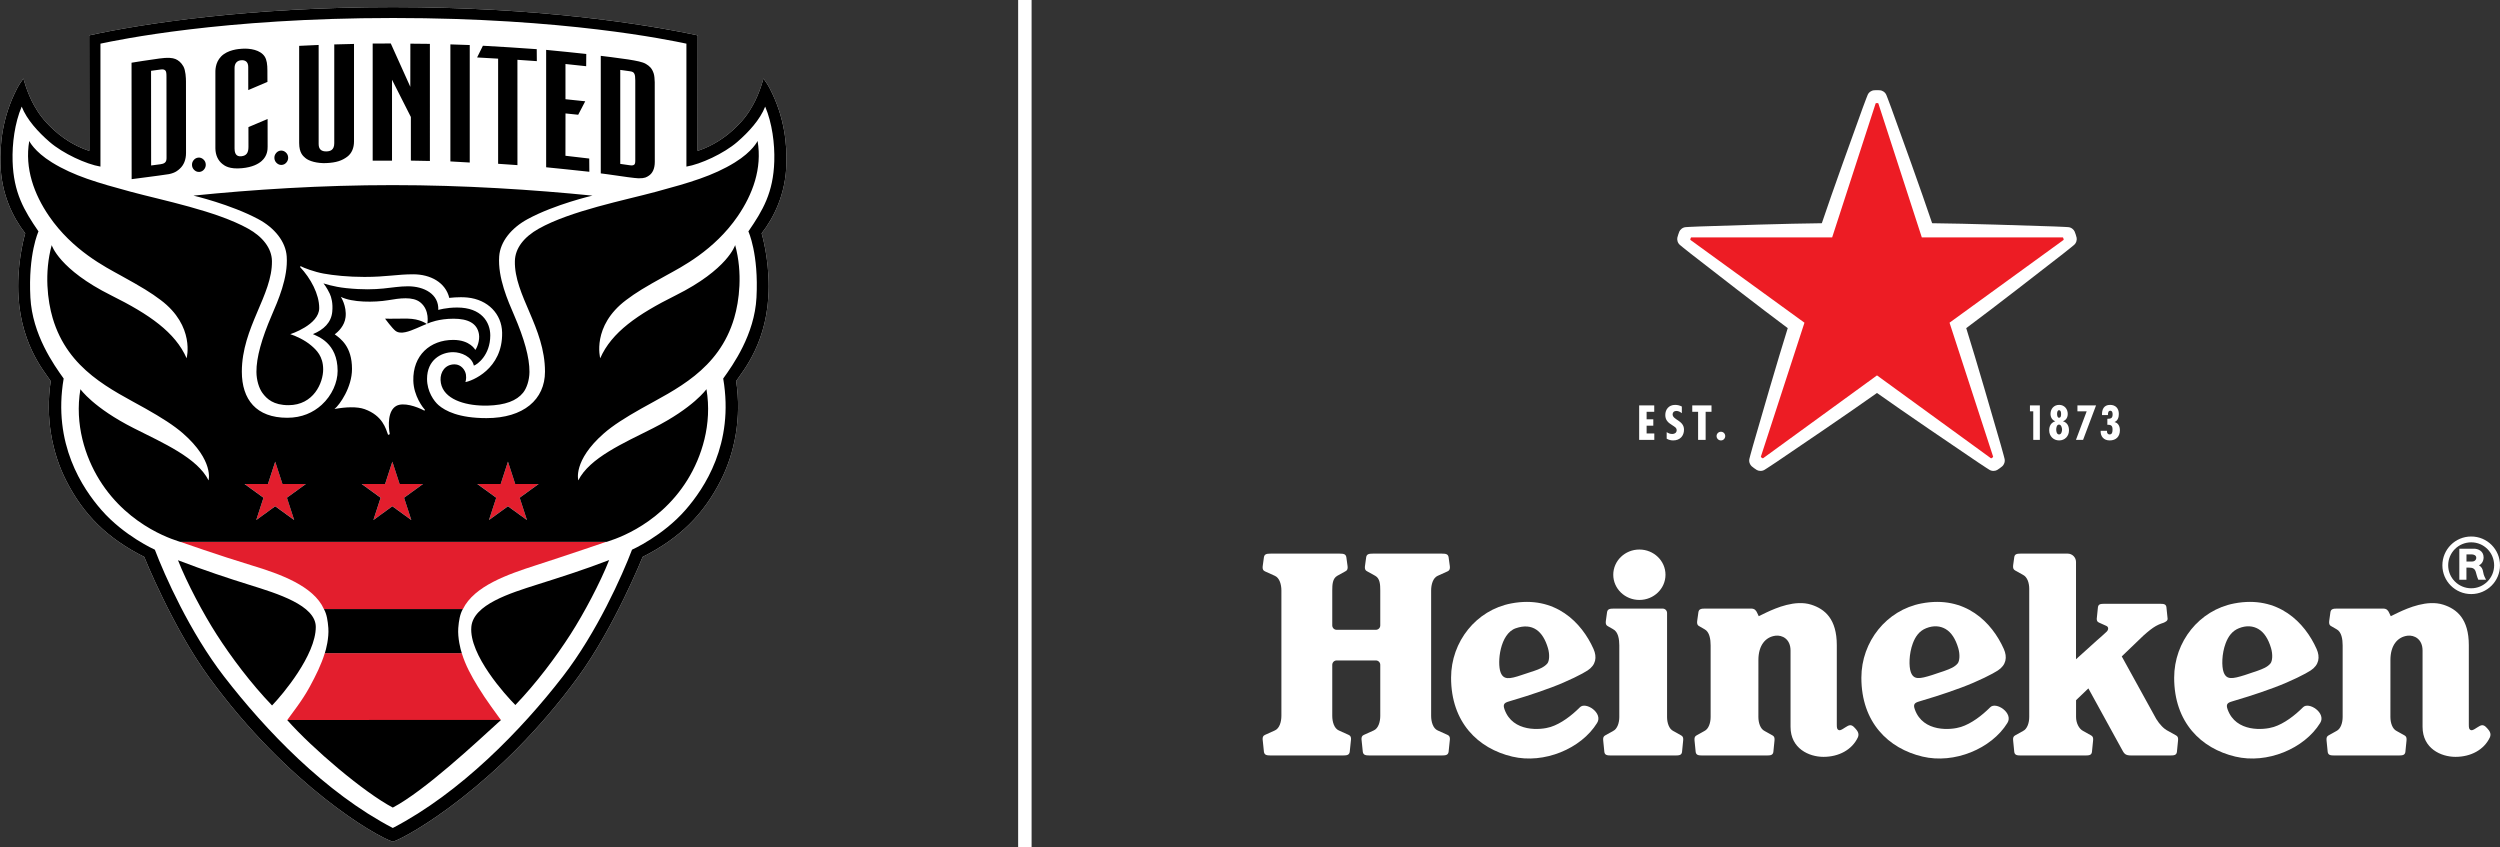 <?xml version="1.0" encoding="UTF-8"?>
<svg id="Layer_1" xmlns="http://www.w3.org/2000/svg" xmlns:xlink="http://www.w3.org/1999/xlink" version="1.1" viewBox="0 0 176.628 59.844">
  <rect x="0" y="0" width="176.628" height="59.844" fill="#333333" stroke="none"/>
  <!-- Generator: Adobe Illustrator 29.2.1, SVG Export Plug-In . SVG Version: 2.1.0 Build 116)  -->
  <defs>
    <style>
      .st0, .st1 {
        fill: none;
      }

      .st2 {
        fill: #e31e2d;
      }

      .st3 {
        fill: #ed1c24;
      }

      .st4 {
        clip-path: url(#clippath-1);
      }

      .st5 {
        clip-path: url(#clippath-2);
      }

      .st6 {
        fill: #fff;
      }

      .st1 {
        stroke: #fff;
        stroke-width: .95px;
      }

      .st7 {
        clip-path: url(#clippath);
      }
    </style>
    <clipPath id="clippath">
      <rect class="st0" x="89.205" y="6.37" width="87.422" height="47.221"/>
    </clipPath>
    <clipPath id="clippath-1">
      <rect class="st0" y="0" width="176.628" height="59.844"/>
    </clipPath>
    <clipPath id="clippath-2">
      <rect class="st0" y=".504" width="55.594" height="58.966"/>
    </clipPath>
  </defs>
  <g class="st7">
    <path class="st6" d="M148.862,30.506l.004-.068h-.454c-.017.406.23.679.641.679.448,0,.72-.273.72-.721,0-.259-.103-.509-.374-.574v-.009c.237-.095.299-.342.299-.571,0-.389-.226-.636-.618-.636-.445,0-.585.325-.571.718h.422v-.051c0-.106.022-.253.162-.253s.166.141.166.248c0,.271-.11.322-.372.322v.422c.274-.01.366.066.366.339,0,.144-.013.344-.209.344-.13,0-.182-.109-.182-.189"/>
    <polygon class="st6" points="148.088 28.642 146.773 28.642 146.773 29.06 147.427 29.06 146.668 31.078 147.172 31.078 148.088 28.642"/>
    <path class="st6" d="M145.755,29.765v-.006c.225-.076.333-.283.333-.515,0-.357-.24-.639-.607-.639-.373,0-.61.282-.61.639,0,.232.115.439.33.514v.007c-.3.102-.423.33-.423.644,0,.401.296.708.703.708.408,0,.695-.307.695-.708,0-.306-.115-.547-.421-.644M145.471,28.982c.13,0,.148.168.148.259,0,.087,0,.273-.148.273-.121,0-.136-.186-.136-.276s.02-.256.136-.256M145.476,30.695c-.167,0-.202-.221-.202-.344,0-.126.035-.354.199-.354.156,0,.214.232.214.354,0,.119-.047.344-.211.344"/>
    <polygon class="st6" points="144.117 28.642 143.418 28.642 143.418 29.06 143.652 29.06 143.652 31.078 144.117 31.078 144.117 28.642"/>
    <polygon class="st6" points="116.874 28.642 115.809 28.642 115.809 31.078 116.879 31.078 116.879 30.625 116.335 30.625 116.335 30.075 116.808 30.075 116.808 29.624 116.335 29.624 116.335 29.094 116.874 29.094 116.874 28.642"/>
    <path class="st6" d="M121.588,30.504c-.174,0-.31.136-.31.304,0,.17.136.309.31.309.17,0,.301-.139.301-.309,0-.168-.131-.304-.301-.304"/>
    <polygon class="st6" points="120.92 28.642 119.56 28.642 119.56 29.094 119.973 29.094 119.973 31.078 120.505 31.078 120.505 29.094 120.92 29.094 120.92 28.642"/>
    <path class="st6" d="M118.824,29.191v-.47c-.15-.075-.3-.115-.472-.115-.455,0-.697.326-.697.714,0,.352.185.535.491.721.147.102.313.17.313.355,0,.163-.132.266-.308.266-.152,0-.276-.049-.398-.131v.463c.122.079.305.123.455.123.494,0,.769-.328.769-.761,0-.66-.805-.684-.805-1.083,0-.147.106-.24.265-.24.149,0,.276.073.387.158"/>
    <path class="st6" d="M174.595,37.905c-1.125-.002-2.038.908-2.038,2.034,0,1.124.913,2.033,2.038,2.033,1.121,0,2.033-.909,2.033-2.033,0-1.126-.912-2.036-2.033-2.034M174.595,41.563c-.899,0-1.628-.728-1.628-1.624,0-.898.729-1.623,1.628-1.623.894,0,1.619.725,1.619,1.623,0,.896-.725,1.624-1.619,1.624"/>
    <path class="st6" d="M175.142,39.936c.165-.062.327-.265.327-.559,0-.466-.422-.61-.666-.61h-1.049v2.191h.502v-.855h.189c.253,0,.4.068.471.302.052.162.076.32.179.553.21,0,.301.002.546.002-.059-.126-.166-.297-.201-.536-.036-.234-.117-.37-.298-.488M174.662,39.671h-.402v-.504h.353c.154,0,.338.063.338.239,0,.151-.117.265-.289.265"/>
    <path class="st6" d="M111.619,49.974c-.576.577-1.326,1.152-2.062,1.386-.696.224-2.677.397-3.26-1.24-.127-.354-.024-.463.297-.558.478-.142,1.709-.504,3.009-.992,1.18-.44,2.233-.98,2.562-1.201.59-.388.678-.933.419-1.519-.829-1.861-2.702-3.81-5.816-3.217-2.475.472-4.247,2.7-4.247,5.248,0,3.156,1.901,5.002,4.321,5.574,2.238.533,4.869-.552,5.994-2.376.446-.702-.81-1.536-1.217-1.105M106.014,47.49c-.243-.669-.049-2.717,1.08-3.104,1.187-.407,1.916.204,2.27,1.401.132.443.103.912-.042,1.088-.21.255-.586.408-.923.521l-.889.294c-.874.297-1.291.357-1.496-.2"/>
    <path class="st6" d="M140.607,49.974c-.576.577-1.326,1.152-2.063,1.386-.695.224-2.677.397-3.259-1.24-.127-.354-.024-.463.296-.558.479-.142,1.71-.504,3.01-.992,1.18-.44,2.233-.98,2.562-1.201.59-.388.678-.933.419-1.519-.829-1.861-2.702-3.81-5.816-3.217-2.475.472-4.248,2.7-4.248,5.248,0,3.156,1.902,5.002,4.322,5.574,2.237.533,4.868-.552,5.994-2.376.446-.702-.81-1.536-1.217-1.105M135.002,47.49c-.145-.4-.134-1.294.139-2.03.184-.494.459-.881.941-1.074.542-.218,1.006-.158,1.369.051.416.239.712.711.901,1.35.132.443.103.912-.042,1.088-.211.255-.539.383-.923.521-.385.137-.727.248-.889.299-.88.275-1.291.352-1.496-.205"/>
    <path class="st6" d="M162.706,49.974c-.576.577-1.326,1.152-2.062,1.386-.696.224-2.677.397-3.26-1.24-.126-.354-.024-.463.296-.558.479-.142,1.711-.504,3.011-.992,1.18-.44,2.232-.98,2.561-1.201.59-.388.678-.933.419-1.519-.829-1.861-2.702-3.81-5.816-3.217-2.475.472-4.248,2.7-4.248,5.248,0,3.156,1.902,5.002,4.322,5.574,2.237.533,4.869-.552,5.994-2.376.446-.702-.81-1.536-1.217-1.105M157.101,47.49c-.145-.4-.134-1.294.14-2.03.184-.494.458-.881.94-1.074.543-.218,1.007-.158,1.37.051.415.239.711.711.9,1.35.132.443.103.912-.042,1.088-.21.255-.539.383-.923.521-.385.137-.727.248-.889.299-.88.275-1.291.352-1.496-.205"/>
    <path class="st6" d="M97.518,50.573c0,.423-.133.887-.459,1.032l-.706.319c-.126.058-.162.151-.162.291,0,.035.003.058.01.105l.083.801c.037.219.186.254.475.254h5.112c.288,0,.437-.035.474-.254l.083-.801c.007-.047.01-.07.01-.105,0-.14-.036-.233-.162-.291l-.706-.319c-.326-.145-.459-.609-.459-1.032v-8.857c0-.422.133-.887.459-1.032l.706-.319c.126-.058.162-.151.162-.291,0-.035-.003-.058-.01-.105l-.083-.602c-.037-.218-.186-.253-.474-.253h-4.874c-.288,0-.437.035-.474.253l-.083.602c-.007.047-.01.07-.01.105,0,.14.036.233.162.291l.575.319c.329.188.351.61.351,1.032v2.47c0,.172-.139.311-.311.311h-2.77c-.172,0-.311-.139-.311-.311v-2.47c0-.422.022-.844.35-1.032l.576-.319c.126-.058.162-.151.162-.291,0-.035-.003-.058-.01-.105l-.083-.602c-.037-.218-.186-.253-.475-.253h-4.873c-.288,0-.437.035-.474.253l-.083.602c-.007.047-.01.07-.01.105,0,.14.035.233.162.291l.706.319c.326.145.459.61.459,1.032v8.857c0,.423-.133.887-.459,1.032l-.706.319c-.127.058-.162.151-.162.291,0,.035.003.058.01.105l.083.801c.037.219.186.254.474.254h5.112c.289,0,.438-.035.475-.254l.083-.801c.007-.047.01-.07.01-.105,0-.14-.036-.233-.162-.291l-.706-.319c-.326-.145-.459-.609-.459-1.032v-3.601c0-.171.139-.311.311-.311h2.77c.172,0,.311.14.311.311v3.601Z"/>
    <path class="st6" d="M117.669,40.606c0,.983-.826,1.781-1.845,1.781s-1.845-.798-1.845-1.781.826-1.781,1.845-1.781,1.845.798,1.845,1.781"/>
    <path class="st6" d="M113.805,53.375c-.277,0-.42-.034-.455-.243l-.08-.799c-.007-.045-.006-.067-.006-.101,0-.134.037-.217.152-.279l.549-.306c.305-.147.441-.585.441-.99v-5.058c0-.423-.072-.964-.444-1.149l-.352-.202c-.126-.058-.162-.151-.162-.291,0-.035.003-.058.01-.105l.083-.602c.037-.218.186-.253.475-.253h3.453c.172,0,.311.139.311.311v7.349c0,.405.136.843.441.99l.549.306c.115.062.152.145.152.279,0,.034.001.056-.006.101l-.079.799c-.036.209-.179.243-.456.243h-4.576Z"/>
    <path class="st6" d="M124.257,43.535s.194-.095.544-.264c.692-.325,2.046-.907,3.164-.55.97.309,1.807,1.014,1.807,2.861v5.596c0,.239.011.337.122.398.148.082.407-.162.655-.29.25-.129.388.023.542.192.134.148.294.357.164.631-.414.866-1.34,1.364-2.423,1.364-1.024,0-2.328-.587-2.328-2.121v-5.388c0-.823-.597-1.109-1.061-1.051-.701.086-1.21.672-1.21,1.717l-.001,4.026c0,.406.136.844.441.991l.549.306c.115.062.152.145.152.279,0,.034.001.056-.005.101l-.08.798c-.036.21-.178.244-.455.244h-4.577c-.276,0-.419-.034-.455-.244l-.08-.798c-.006-.045-.005-.067-.005-.101,0-.134.037-.217.152-.279l.549-.306c.305-.147.44-.585.44-.991v-5.057c0-.423-.072-.964-.443-1.149l-.352-.203c-.126-.057-.162-.151-.162-.29,0-.035.003-.058.01-.105l.083-.602c.037-.218.186-.253.474-.253h3.254c.256,0,.355.146.428.311l.107.227Z"/>
    <path class="st6" d="M168.91,43.535s.194-.095.544-.264c.692-.325,2.045-.907,3.164-.55.97.309,1.807,1.014,1.807,2.861v5.596c0,.239.011.337.121.398.149.082.408-.162.656-.29.25-.129.388.023.542.192.134.148.294.357.163.631-.413.866-1.339,1.364-2.423,1.364-1.023,0-2.327-.587-2.327-2.121v-5.388c0-.823-.597-1.109-1.061-1.051-.701.086-1.21.672-1.21,1.717l-.001,4.026c0,.406.136.844.441.991l.55.306c.114.062.151.145.151.279,0,.034.001.056-.005.101l-.08.798c-.036.21-.178.244-.456.244h-4.575c-.278,0-.42-.034-.456-.244l-.08-.798c-.006-.045-.005-.067-.005-.101,0-.134.036-.217.151-.279l.55-.306c.305-.147.44-.585.44-.991v-5.057c0-.423-.072-.964-.443-1.149l-.352-.203c-.127-.057-.162-.151-.162-.29,0-.035.003-.058.009-.105l.084-.602c.037-.218.185-.253.475-.253h3.253c.256,0,.355.146.428.311l.107.227Z"/>
    <path class="st6" d="M152.341,50.796c.243.39.539.704.844.851l.549.306c.115.062.152.145.152.279,0,.034.001.056-.006.101l-.079.798c-.036.21-.179.244-.455.244h-2.763c-.472,0-.508-.137-.721-.522l-2.316-4.218-.87.834v1.187c0,.406.191.832.506.991l.55.306c.115.062.152.145.152.279,0,.034.001.056-.006.101l-.08.798c-.035.21-.178.244-.455.244h-4.576c-.277,0-.42-.034-.456-.244l-.079-.798c-.007-.045-.006-.067-.006-.101,0-.134.037-.217.152-.279l.549-.306c.305-.147.441-.585.441-.991v-9.053c0-.406-.126-.829-.441-.99l-.549-.307c-.115-.062-.152-.145-.152-.279,0-.034-.001-.055.006-.101l.079-.569c.036-.209.179-.244.456-.244h3.316c.326,0,.59.265.59.591v6.873l1.475-1.331c.209-.182.554-.483.689-.617.134-.134.161-.333-.03-.413l-.521-.235c-.115-.053-.148-.138-.148-.265,0-.032.003-.053.01-.096l.075-.73c.034-.199.17-.231.433-.231h3.971c.263,0,.399.032.432.231l.076.73c.006.043.007.064.009.096.008.158-.178.234-.293.286,0,0-.283.082-.539.229-.256.146-.53.365-.876.674l-1.531,1.47,2.436,4.421Z"/>
    <path class="st6" d="M128.714,15.771c-2.394.024-6.704.163-8.632.229-.608.02-.973.047-.973.047-.234.011-.408.183-.464.315-.046.108-.076.21-.076.21,0,0-.035.1-.062.214-.032.14.007.382.191.528,0,0,.279.236.758.61,1.522,1.186,4.927,3.832,6.85,5.259-.717,2.284-1.916,6.426-2.45,8.28-.169.585-.256.94-.256.94-.062.226.048.445.156.538.089.078.176.138.176.138,0,0,.085.064.185.125.123.074.365.111.561-.018,0,0,.311-.193.815-.533,1.598-1.081,5.167-3.502,7.118-4.889,1.95,1.387,5.519,3.808,7.118,4.889.504.34.815.533.815.533.195.129.438.092.56.018.101-.061.185-.125.185-.125,0,0,.087-.06.176-.138.108-.093.218-.312.156-.538,0,0-.087-.355-.255-.94-.534-1.854-1.733-5.996-2.45-8.28,1.922-1.426,5.327-4.073,6.849-5.259.48-.374.759-.61.759-.61.183-.146.223-.388.19-.527-.027-.115-.061-.215-.061-.215,0,0-.031-.101-.077-.21-.055-.132-.23-.304-.464-.315,0,0-.364-.026-.972-.047-1.929-.065-6.239-.205-8.633-.229-.762-2.269-2.227-6.325-2.885-8.139-.207-.572-.345-.91-.345-.91-.083-.219-.301-.332-.443-.344-.118-.01-.223-.008-.223-.008,0,0-.106-.002-.223.008-.143.012-.361.125-.443.344,0,0-.138.338-.346.91-.658,1.814-2.122,5.87-2.885,8.139"/>
    <path class="st3" d="M127.487,22.799l-3.077,9.457c-.006.016,0,.034.014.045,0,0,.022.02.047.038.024.018.05.033.05.033.015.01.034.01.047,0l8.044-5.85,8.044,5.85c.013.01.032.01.047,0,0,0,.025-.016.05-.034.024-.017.047-.037.047-.037.015-.011.02-.029.015-.045l-3.078-9.457,8.049-5.843c.013-.009.02-.027.014-.044,0,0-.006-.03-.016-.058-.009-.029-.021-.057-.021-.057-.005-.017-.021-.027-.038-.027l-9.946.004-3.069-9.46c-.005-.016-.02-.028-.038-.028,0,0-.03-.003-.06-.003-.03,0-.06.003-.06.003-.018,0-.033.012-.038.028l-3.07,9.46-9.945-.004c-.017-.001-.033.01-.038.027,0,0-.012.028-.022.057-.009.028-.015.058-.015.058-.006.017,0,.034.014.044l8.049,5.843Z"/>
  </g>
  <g class="st4">
    <line class="st1" x1="72.408" x2="72.408" y2="59.844"/>
  </g>
  <g class="st5">
    <path class="st6" d="M55.56,11.579c-.055,2.124-.872,3.777-1.751,4.908,0,0,.505,1.651.501,3.749-.007,3.911-1.837,5.984-2.3,6.687.393,2.592-.101,5.08-1.09,7.027-1.225,2.41-2.893,4.071-5.516,5.395,0,0-1.986,4.952-4.578,8.505-5.549,7.607-11.95,11.254-13.066,11.62-1.212-.386-7.421-3.981-12.993-11.62-2.592-3.553-4.577-8.505-4.577-8.505-2.624-1.324-4.292-2.985-5.517-5.395-.989-1.947-1.483-4.435-1.089-7.027-.464-.703-2.293-2.776-2.301-6.687-.004-2.098.501-3.749.501-3.749C.905,15.356.089,13.703.033,11.579 0,10.274.123,8.333,1.212,6.242c.137-.263.32-.522.442-.695,0,0,.252,1.01.756,1.903.312.553.65,1.051,1.397,1.736.921.844,1.9,1.284,2.5,1.473l-.008-8.159c3.742-.825,11.304-1.996,21.472-1.996s17.66,1.171,21.523,1.996l-.008,8.159c.6-.189,1.579-.629,2.5-1.473.747-.685,1.086-1.183,1.398-1.736.503-.893.755-1.903.755-1.903.122.173.306.432.442.695,1.089,2.091,1.213,4.032,1.179,5.337"/>
    <path class="st2" d="M19.445,32.614l.512,1.575h1.657l-1.341.974.512,1.576-1.34-.974-1.341.974.512-1.576-1.34-.974h1.657l.512-1.575ZM27.209,34.189h-1.657l1.341.974-.512,1.576,1.34-.974,1.34.974-.511-1.576,1.339-.974h-1.656l-.512-1.575-.512,1.575ZM35.377,34.189h-1.657l1.34.974-.512,1.576,1.341-.974,1.34.974-.512-1.576,1.341-.974h-1.657l-.512-1.575-.512,1.575ZM21.891,48.507c-.56,1.035-1.272,1.898-1.596,2.363h15.093c-.324-.465-1.009-1.348-1.628-2.363-.461-.756-.869-1.495-1.136-2.362h-9.678c-.243.801-.63,1.578-1.055,2.362M37.846,39.943c2.277-.734,4.987-1.663,4.987-1.663l-30.105-.001s2.783.978,5.077,1.673c1.971.597,4.348,1.446,5.078,3.077h9.824c.799-1.631,3.179-2.454,5.139-3.086"/>
    <path d="M30.15,22.886c-.155-.104-.337-.192-.556-.258-.263-.08-.597-.143-1.34-.116-.456.016-1.051,0-1.051,0,0,0,.51.692.742.866.371.278.982.027,1.485-.186.242-.115.72-.306.72-.306M36.957,27.745c.252-.31.445-.876.45-1.467.007-1.013-.367-2.348-1.078-3.997-.438-1.017-1.166-2.649-1.061-4.166.072-1.044.859-2.011,2.012-2.636,1.929-1.046,4.576-1.658,4.576-1.658-4.174-.418-9.061-.742-14.109-.742-5.088,0-9.902.317-14.079.742,0,0,2.612.612,4.575,1.658,1.158.616,1.941,1.592,2.013,2.636.105,1.517-.624,3.149-1.061,4.166-.711,1.649-1.085,2.984-1.078,3.997.004.591.185,1.156.42,1.479.311.432.786.869,1.845.869,1.775,0,2.45-1.582,2.45-2.527,0-.935-.489-1.381-.831-1.677-.474-.41-1.134-.7-1.492-.812,0,0,2.044-.656,2.044-1.847,0-.975-.594-2.092-1.359-2.905l.05-.052c.21.118.969.404,1.618.522.7.128,1.743.237,2.885.237,1.57,0,2.286-.186,3.448-.186,1.211,0,2.284.573,2.547,1.67,0,0,.656-.092,1.284-.029,1.44.145,2.424,1.159,2.449,2.476.051,2.598-2.171,3.435-2.596,3.497,0,0,.087-.201.04-.524-.045-.311-.331-.728-.805-.728-.674,0-1.011.555-.989,1.106.049,1.208,1.406,1.724,2.768,1.799.206.011.353.016.547.011,1.265-.034,2.059-.347,2.517-.912M55.56,11.579c-.055,2.124-.872,3.777-1.751,4.908,0,0,.505,1.651.501,3.749-.007,3.911-1.837,5.984-2.3,6.687.393,2.592-.101,5.08-1.09,7.027-1.225,2.41-2.893,4.071-5.516,5.395,0,0-1.986,4.952-4.578,8.505-5.549,7.607-11.95,11.254-13.066,11.62-1.213-.385-7.421-3.981-12.993-11.62-2.592-3.553-4.577-8.505-4.577-8.505-2.624-1.324-4.292-2.985-5.517-5.395-.989-1.947-1.483-4.435-1.089-7.027-.464-.703-2.293-2.776-2.301-6.687-.004-2.098.501-3.749.501-3.749C.905,15.356.089,13.703.033,11.579 0,10.274.123,8.333,1.212,6.242c.137-.263.32-.522.442-.695,0,0,.252,1.01.756,1.903.312.553.65,1.051,1.397,1.736.921.844,1.9,1.284,2.5,1.473l-.008-8.159c3.742-.825,11.303-1.996,21.472-1.996s17.66,1.171,21.523,1.996l-.008,8.159c.6-.189,1.579-.629,2.5-1.473.747-.685,1.086-1.183,1.397-1.736.504-.893.756-1.903.756-1.903.122.173.306.432.442.695,1.089,2.091,1.213,4.032,1.179,5.337M54.061,7.532c-.365.927-1.168,1.799-1.966,2.492-.956.828-2.605,1.582-3.599,1.746V3.084c-1.259-.262-8.597-1.812-20.713-1.812S8.356,2.822,7.097,3.084v8.686c-.993-.164-2.643-.918-3.598-1.746-.799-.693-1.602-1.565-1.967-2.492-.491,1.157-.681,2.619-.642,3.864.068,2.215.808,3.47,1.829,4.954,0,0-.736,1.578-.572,4.672.139,2.621,1.655,4.753,2.351,5.722-.792,4.629,1.344,7.768,2.66,9.279,1.607,1.845,3.782,2.814,3.782,2.814.691,1.819,2.474,5.83,4.886,8.953,2.924,3.786,7.156,8.227,11.926,10.708,4.771-2.481,9.091-6.922,12.015-10.708,2.412-3.123,4.195-7.134,4.886-8.953,0,0,2.175-.969,3.782-2.814,1.316-1.511,3.452-4.65,2.66-9.279.696-.969,2.212-3.101,2.351-5.722.164-3.094-.572-4.672-.572-4.672,1.021-1.484,1.762-2.739,1.83-4.954.038-1.245-.152-2.707-.643-3.864M51.94,17.317c.542,1.981.285,3.952-.065,5.143-1.084,3.698-4.187,5.068-6.56,6.403-1.133.638-2.014,1.199-2.649,1.755-2.212,1.936-1.808,3.32-1.808,3.32.798-1.59,3.192-2.63,5.284-3.687,2.855-1.442,3.77-2.755,3.77-2.755.419,2.483-.344,4.793-1.341,6.404-2.142,3.461-5.607,4.331-5.71,4.383H12.73c-.103-.052-3.565-.922-5.708-4.383-.997-1.611-1.759-3.921-1.341-6.404,0,0,.915,1.313,3.77,2.755,2.093,1.057,4.486,2.097,5.284,3.687,0,0,.404-1.384-1.807-3.32-.636-.556-1.517-1.117-2.65-1.755-2.373-1.335-5.476-2.705-6.56-6.403-.349-1.191-.606-3.162-.064-5.143,0,0,.506,1.712,4.209,3.555,2.685,1.336,4.517,2.602,5.322,4.438,0,0,.622-2.27-1.834-4.114-.703-.528-1.282-.884-2.842-1.745-1.035-.572-3.38-1.751-5.045-4.185-1.046-1.53-1.731-3.36-1.397-5.307,0,0,.337.734,1.606,1.518,1.537.949,3.211,1.432,5.568,2.07,2.228.603,6.041,1.352,8.293,2.608,1.018.567,1.667,1.378,1.68,2.288.037,2.403-2.127,4.69-2.127,7.817,0,1.964,1.016,3.256,3.209,3.256,1.034,0,1.837-.371,2.43-.911.735-.669,1.128-1.597,1.128-2.401,0-1.995-1.422-2.435-1.746-2.598.765-.313,1.292-.815,1.367-1.576.059-.604-.062-1.033-.176-1.279-.209-.447-.444-.732-.444-.732,0,0,.678.242,1.608.338,2.357.245,3.182-.13,4.362-.13,1.135,0,2.19.549,2.142,1.67,0,0,.551-.17,1.332-.17,1.72,0,2.341,1.037,2.341,1.97,0,1.394-.92,2.064-1.159,2.135-.139-.627-.887-.951-1.467-.951-.831,0-1.841.539-1.841,1.888,0,.899.495,1.58.81,1.853.475.412,1.438.919,3.389.919,2.621,0,4.134-1.317,4.134-3.281,0-3.127-2.181-5.396-2.127-7.817.02-.91.646-1.703,1.689-2.288,2.249-1.261,6.056-2.005,8.284-2.608,2.357-.638,4.031-1.121,5.568-2.07,1.269-.784,1.606-1.518,1.606-1.518.334,1.947-.351,3.777-1.397,5.307-1.665,2.434-4.01,3.613-5.044,4.185-1.561.861-2.14,1.217-2.843,1.745-2.456,1.844-1.834,4.114-1.834,4.114.806-1.836,2.637-3.102,5.322-4.438,3.703-1.843,4.21-3.555,4.21-3.555M20.271,35.166l1.341-.973h-1.657l-.512-1.576-.512,1.576h-1.657l1.341.973-.512,1.576,1.34-.973,1.341.973-.513-1.576ZM28.548,35.166l1.341-.973h-1.657l-.512-1.576-.512,1.576h-1.657l1.34.973-.512,1.576,1.341-.973,1.34.973-.512-1.576ZM30.023,28.946c-.135-.124-.793-.974-.821-2.042-.046-1.806,1.196-2.889,2.818-2.889,1.2,0,1.561.707,1.561.707.123-.149.333-.673.257-1.122-.13-.764-.773-1.082-1.792-1.083-1.062-.001-1.722.296-1.722.296l-.132.049s.195-.948-.5-1.503c-.535-.426-1.458-.287-2.26-.15-1.004.165-2.549.166-3.353-.236,0,0,.429.638.336,1.439-.07.604-.521,1.032-.766,1.207.421.312,1.221.863,1.221,2.448,0,1.296-.865,2.53-1.237,2.829.756-.14,1.592-.185,2.132.012,1.273.463,1.491,1.373,1.656,1.817l.118-.049c-.113-.601-.149-1.67.469-2.002.489-.263,1.403.032,1.991.346,0,0,.001-.087.024-.074M36.716,35.166l1.341-.973h-1.657l-.512-1.576-.512,1.576h-1.657l1.341.973-.513,1.576,1.341-.973,1.341.973-.513-1.576ZM17.644,41.328c-1.513-.472-3.217-1.035-5.069-1.747.629,1.599,1.792,3.784,2.726,5.237,1.03,1.605,2.426,3.467,3.92,5.024.747-.771,3.09-3.559,3.09-5.546,0-1.531-2.725-2.362-4.667-2.968M33.301,44.284c-.178,1.979,2.448,4.865,3.11,5.526,1.493-1.557,2.871-3.399,3.901-5.003.933-1.454,2.096-3.639,2.725-5.238-1.852.712-3.498,1.229-5.068,1.726-1.94.615-4.527,1.42-4.668,2.989M22.883,43.029c.205.358.276.833.315,1.344.051.688-.164,1.538-.249,1.773h9.677c-.085-.235-.3-1.085-.249-1.773.039-.511.118-.986.324-1.344h-9.818ZM27.752,57.057c2.252-1.192,5.809-4.517,7.646-6.191l-15.112.001c1.782,2.017,5.418,5.107,7.466,6.19M13.139,5.763c0-.243-.023-.792-.184-1.075-.153-.27-.354-.434-.561-.518-.209-.084-.523-.122-1.137-.036-.582.071-1.963.297-1.963.297l.007,8.227s.832-.106,1.129-.148c.315-.045,1.292-.164,1.512-.209.457-.096.631-.264.766-.387.276-.251.435-.629.435-1.107l-.004-5.044ZM11.659,11.483c-.082.077-.218.107-.32.121l-.662.087-.005-6.688.702-.095c.157-.021.246.009.311.078.068.073.076.215.076.462l.005,5.688c0,.124-.005.253-.107.347M46.258,6.353c0-.196.025-.866-.074-1.164-.124-.373-.296-.519-.547-.671-.241-.146-.669-.223-1.26-.319-.583-.092-1.932-.254-1.932-.254v8.305s.852.109,1.133.155c.278.047,1.32.19,1.537.192.459.006.577-.091.713-.177.276-.174.434-.508.434-.986l-.004-5.081ZM44.883,11.359c0,.161-.027.239-.08.279-.084.064-.208.053-.345.032l-.636-.091v-6.64l.687.096c.205.029.265.08.317.194.036.081.057.204.057.452v5.678ZM14.089,12.146c.132-.011.242-.069.33-.177.089-.108.127-.23.117-.367-.01-.137-.068-.252-.171-.344-.104-.093-.221-.134-.353-.123-.131.011-.241.07-.329.177-.089.108-.128.231-.117.367.01.137.067.251.171.344.103.093.221.133.352.123M19.91,11.651c.132-.01.242-.069.33-.177.089-.107.128-.23.117-.367-.01-.137-.067-.251-.171-.344-.104-.092-.221-.133-.353-.123-.131.011-.241.07-.329.178-.089.107-.128.23-.117.366.01.137.067.252.171.344.104.093.221.134.352.123M17.103,3.443c-.243.017-1.012.066-1.482.548-.433.445-.407,1.023-.404,1.227v5.266c.008.474.184.857.503,1.107.149.117.479.376,1.37.293.754-.069,1.17-.308,1.399-.511.405-.358.422-.81.419-1.013l-.002-1.952-1.354.572.002,1.4c0,.426-.153.617-.479.657-.213.025-.503-.006-.503-.537v-5.698c0-.323.167-.513.448-.544.287-.032.518.094.518.472l.002,1.634,1.355-.577-.003-.803c0-.424-.041-.758-.193-.991-.305-.466-1.029-.589-1.596-.55M25.011,3.104l-1.395.035v6.976c0,.491-.283.578-.563.582-.346.005-.54-.148-.54-.525V3.176l-1.377.064v6.862c0,.717.292.93.43,1.054.263.233.854.392,1.471.367.729-.029,1.138-.183,1.492-.447.329-.245.482-.635.482-1.081V3.104ZM30.372,3.099l-1.379-.014-.004,3.05-1.38-3.063-1.279.005v8.275h1.366v-5.718l1.332,2.631v3.083l1.344.026V3.099ZM33.188,3.182l-1.368-.046v8.269l1.368.078V3.182ZM41.63,11.201l-1.681-.196.004-2.991.898.093.496-.951-1.396-.146v-2.488l1.463.156.007-.865s-.94-.097-1.357-.143c-.343-.038-1.478-.146-1.478-.146v8.294s1.045.104,1.437.146c.439.046,1.615.172,1.615.172l-.008-.935ZM37.921,3.474s-1.389-.1-1.949-.133c-.774-.047-1.854-.109-1.854-.109l-.41.827,1.485.085v7.428s1.394.096,1.365.095l-.001-7.442,1.371.095-.007-.846Z"/>
  </g>
</svg>